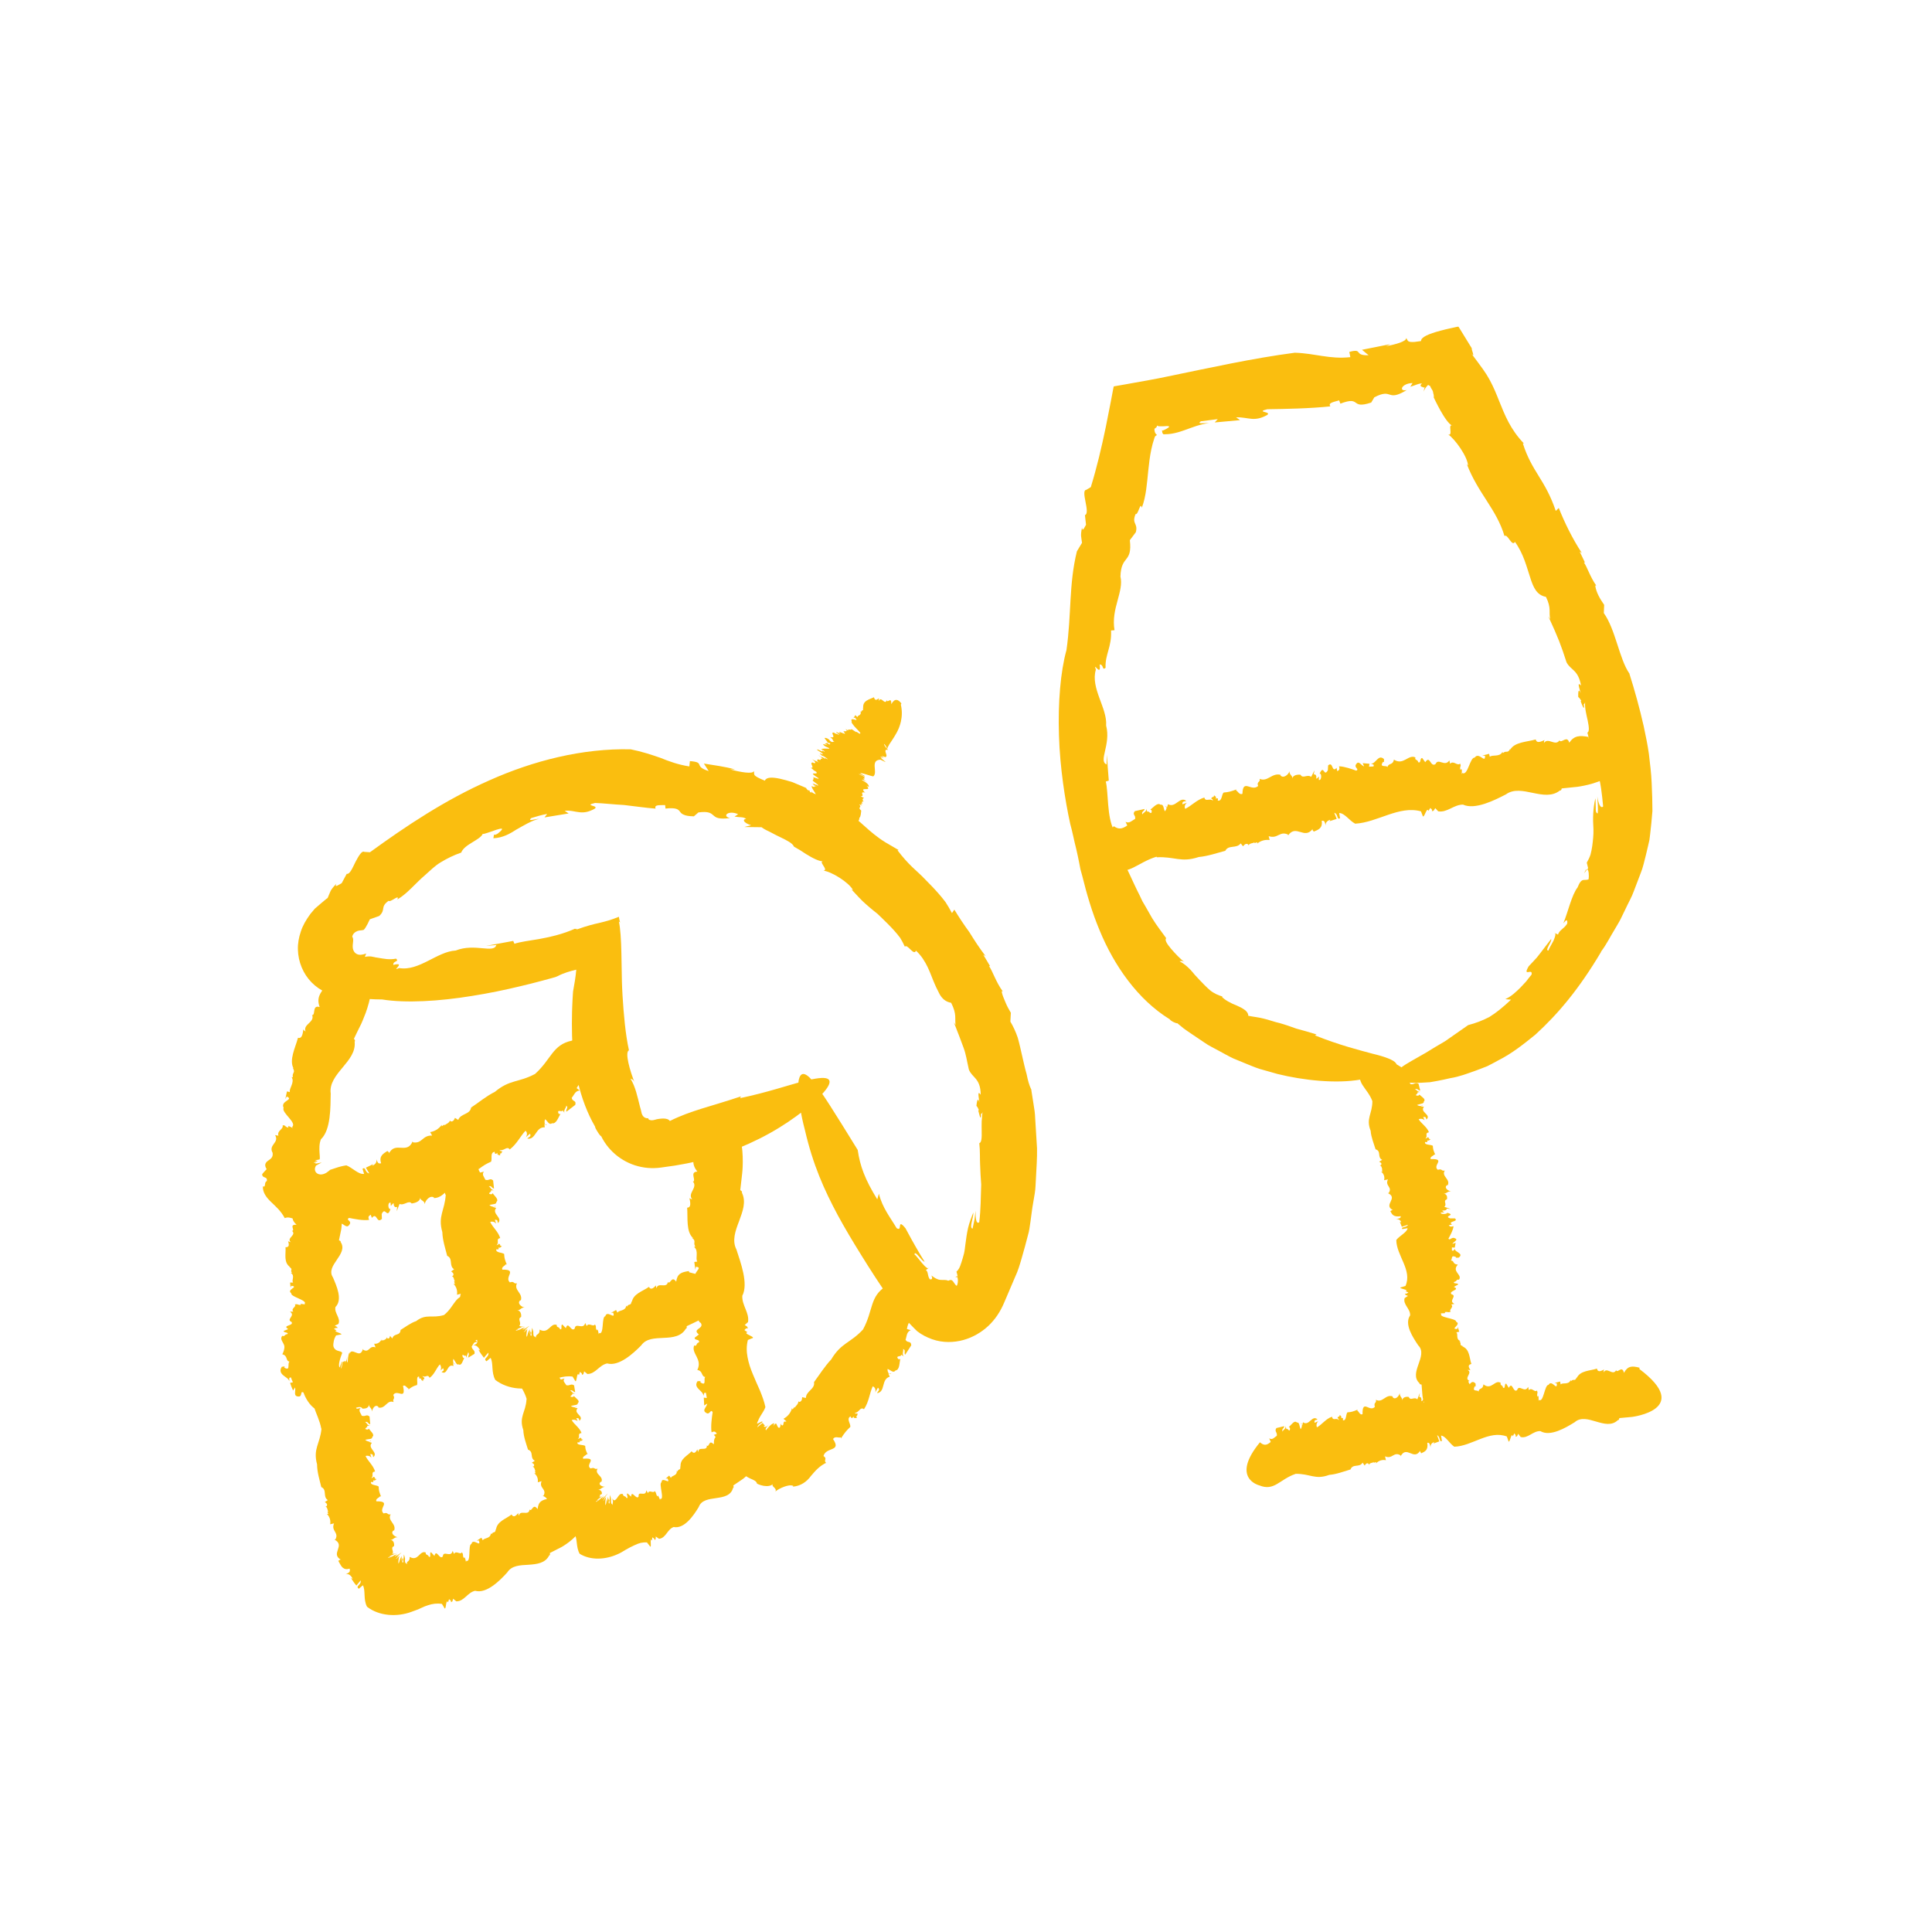 <?xml version="1.0" encoding="UTF-8"?>
<svg id="Ebene_1" data-name="Ebene 1" xmlns="http://www.w3.org/2000/svg" viewBox="0 0 283.46 283.46">
  <defs>
    <style>
      .cls-1 {
        fill: #fabe0f;
        stroke-width: 0px;
      }
    </style>
  </defs>
  <g>
    <g>
      <path class="cls-1" d="M190.84,208.82l.19.2c-.02-.11-.07-.19-.19-.2Z"/>
      <path class="cls-1" d="M230.43,202.48s.02-.03.03-.06c-.02.02-.03.04-.03.06Z"/>
      <path class="cls-1" d="M198.15,215.6s0,0,0,0c0,.03-.02.04-.03.06l.04-.07Z"/>
      <path class="cls-1" d="M190.07,216.24c2.14-.05,2.86.93,4.96.15,1.05-.08,2.11-.5,3.11-.79.35-.91,1.33-.22,1.78-1.01l.3.44c.16-.27.36-.47.6-.24v.14c.25-.41.61-.24.73-.45v.14s.36-.12.36-.12l-.03.21c.45-.46.97-.57,1.46-.47l-.13-.57c1.09.48,1.27-.76,2.28-.14v.14c.9-1.69,1.96.75,2.9-.87-.12.2.11.29.12.43.51-.25,1.07-.42.9-1.55.39-.05.37.3.49.73-.08-.49.23-.75.53-.83l-.11.21.85-.31-.32-.9c.51.19.3,1.12.71.82l-.13-.77c.67.05,1.23,1.16,1.94,1.63,2.63-.08,5.1-2.48,7.71-1.5l.2.56c.18.84.46-1.36.68-.59l.22-.43c.1.14.29.28.18.49.26,0,.25-.15.39-.43l.36.48c1.08.25,1.79-.91,2.89-.87,1.46.87,3.73-.5,5.03-1.3,1.76-1.58,4.58,1.44,6.36-.33.08.11.21-.19.19-.28l1.86-.17s8.98-1.09,1.09-7.03l.02-.19c-1.08-.29-1.73-.29-2.28.75-.29-1.12-.85.01-1.14-.32v-.1c-.47.97-1.37-.53-1.84.35,0-.09-.03-.41.11-.45-.41.21-.96.56-1.1-.1-1,.34-2.49.26-2.98,1.42l.02-.19c-.26.77-.47.18-.83.61-.04-.08-.07-.12-.07-.16-.3.77-1.18.3-1.46.65l-.09-.44-.8.23.32.05c.09,1.23-.74-.66-1.21.22-.58-.07-.73,2.69-1.4,2.19-.18.61.1-.96-.24-.46-.11-.63.13-.43-.06-.91-.36.36-.76-.54-1.19-.04l-.1-.49c-.51,1-1.33-.45-1.62.47-.6.51-.68-1.39-1.22-.32l-.38-.62c-.31-.06-.08.85-.47.58-.05-.42-.47-.27-.34-.7-.85-.54-1.37,1.17-2.53.22-.09.85-.66.44-.72,1.08-.08-.35-1,.1-.57-.76.04-.07.12-.07.14.07v-.49c-.72-.82-.95.66-1.53.61.19.13.4.06.31.41l-.53.02.04-.42-.81-.12.19.49c-.42-.2-.68-1.03-1-.25-.13.43.46.62.09.84-.56-.26-1.39-.66-2.06-.71.15.56-.03.56-.19.71l-.1-.49c-.57.79-.42-1.04-1.01-.39v-.35s-.01,1.06-.01,1.06c-.46,1.07-.49-.97-.96.47.25-.13.3,1.06-.07.9v-.49c-.16.13-.19.34-.32.26.07-.27-.05-.7-.31-.58l.09-.62-.37.95c-.47-.45-.99.29-1.26-.35,0,0-.89-.19-.97.57.1-.48-.39-.58-.35-1.14-.14.55-.72,1.07-1.06.57l.04-.07c-1.04-.41-1.51,1.03-2.48.48.13.56-.37.33-.15,1.04-.77.86-1.85-1.23-1.81,1.08-.38.19-.56-.45-.79-.54l.08-.13c-.73.3-.94.36-1.51.4-.25.26-.12,1.32-.67,1.15.1-.44-.1-.33-.28-.3.11-.08.12-.24-.17-.48-.01.13-.06.22-.1.3,0-.03-.02-.06-.02-.1-.29.2-.22.32-.06.35,0,.07.03.14.09.25-.41-.49-.9.18-1.05-.53-.92.31-1.47,1.16-2.21,1.56-.15-.35-.01-.71.19-.89l-.54.22c-.08-.53.27-.36.43-.49-.8-.75-1.23,1.07-2.13.41l-.1.44-.06-.06c.04.22-.09.55-.19.64-.18-.44-.16-1.06-.54-.98-.37-.4-.83.36-1.19.67.23.04.2.31.13.49-.19.05-.37-.4-.49-.18l-.12-.62c.17.57-.4.71-.43.98-.18-.44.24-.44.23-.8-.76.18-.38.09-1.14.27-.34.53.17.58.06,1.15-.34.18-.63.67-1.11.36l.22.53c-.61.54-1.03.54-1.58.05-4.37,5.3-.1,6.32-.1,6.32,2.19.91,2.97-.87,5.29-1.67Z"/>
    </g>
    <g>
      <path class="cls-1" d="M170.96,118.29l.23.2c-.02-.11-.08-.19-.23-.2Z"/>
      <path class="cls-1" d="M220.45,110.39s.03-.03.04-.06c-.03.02-.04.04-.04.06Z"/>
      <path class="cls-1" d="M179.79,124.83s0,0-.01,0c-.01.03-.03.04-.04.07l.05-.07Z"/>
      <path class="cls-1" d="M169.71,125.78c2.66-.14,3.53.83,6.17-.04,1.31-.12,2.65-.58,3.89-.91.47-.93,1.66-.27,2.26-1.09l.35.43c.21-.28.47-.49.76-.27v.14c.32-.42.76-.27.91-.48v.14s.44-.13.44-.13l-.05.21c.58-.48,1.23-.61,1.84-.53l-.14-.57c1.34.45,1.6-.81,2.84-.23v.14c1.18-1.74,2.4.68,3.63-.99-.15.21.12.28.13.42.64-.27,1.35-.47,1.18-1.6.49-.06.45.29.59.71-.08-.49.31-.76.69-.86l-.15.22,1.07-.34-.36-.9c.62.18.33,1.11.85.8l-.13-.77c.83.03,1.48,1.12,2.35,1.57,3.28-.18,6.43-2.7,9.65-1.81l.22.56c.19.84.63-1.38.87-.62l.29-.44c.12.14.35.27.21.48.33-.02.31-.16.51-.45l.43.47c1.34.21,2.26-.98,3.63-.99,1.78.82,4.66-.65,6.31-1.5,2.26-1.65,5.64,1.27,7.93-.58.1.11.27-.2.25-.29l2.32-.24s11.21-1.44,1.62-7.12l.03-.19c-1.33-.25-2.14-.22-2.86.84-.32-1.12-1.05.05-1.41-.28v-.1c-.62,1-1.68-.48-2.3.42.01-.1-.02-.41.15-.46-.52.23-1.21.6-1.36-.06-1.26.38-3.11.35-3.77,1.54l.03-.19c-.36.79-.59.2-1.06.65-.04-.08-.09-.12-.09-.16-.4.79-1.48.35-1.85.71l-.1-.44-1,.26.4.03c.06,1.23-.89-.64-1.51.26-.72-.04-1.01,2.74-1.82,2.26-.25.62.16-.97-.29-.45-.12-.63.18-.43-.03-.92-.46.38-.93-.51-1.48.01l-.1-.49c-.67,1.03-1.63-.41-2.03.54-.77.54-.79-1.37-1.51-.27l-.44-.61c-.39-.05-.14.86-.6.6-.04-.42-.57-.25-.4-.69-1.04-.51-1.75,1.23-3.16.32-.14.86-.83.47-.94,1.11-.09-.35-1.25.14-.68-.74.05-.07.16-.08.17.06v-.5c-.84-.8-1.19.7-1.91.67.23.13.5.04.37.4l-.66.04.07-.43-1-.09.21.48c-.51-.18-.81-1.01-1.23-.22-.18.44.55.61.08.84-.68-.24-1.71-.61-2.53-.64.16.56-.05.57-.26.72l-.1-.49c-.74.82-.48-1.03-1.24-.36l.02-.35-.06,1.06c-.61,1.1-.57-.96-1.21.51.32-.14.33,1.06-.12.91l.03-.49c-.21.14-.26.35-.42.27.1-.28-.04-.7-.36-.57l.13-.63-.5.97c-.57-.43-1.25.33-1.55-.31,0,0-1.11-.16-1.23.61.14-.49-.47-.57-.39-1.13-.19.56-.93,1.11-1.34.61l.05-.07c-1.28-.37-1.92,1.09-3.1.58.14.56-.48.34-.22,1.05-.99.9-2.25-1.16-2.3,1.15-.48.2-.68-.43-.96-.51l.1-.14c-.92.33-1.19.4-1.9.46-.32.28-.21,1.33-.87,1.18.14-.45-.11-.33-.34-.29.14-.09.16-.25-.19-.48-.02.14-.08.23-.13.3,0-.03-.02-.06-.02-.1-.37.21-.28.33-.09.36,0,.07.03.14.1.25-.49-.47-1.13.22-1.29-.49-1.15.35-1.88,1.22-2.81,1.66-.17-.35,0-.71.27-.9l-.67.24c-.08-.53.35-.37.55-.51-.96-.73-1.57,1.12-2.67.49l-.14.45-.07-.06c.04.22-.13.56-.26.65-.21-.44-.16-1.07-.63-.96-.45-.38-1.04.39-1.5.72.28.04.23.31.14.49-.24.05-.45-.39-.6-.16l-.12-.62c.19.57-.53.73-.58,1-.21-.44.31-.46.32-.81-.96.21-.48.11-1.43.32-.44.55.19.57.03,1.16-.43.19-.81.7-1.39.41l.25.53c-.79.56-1.31.58-1.97.11-5.64,5.5-.37,6.36-.37,6.36,2.69.83,3.73-.99,6.64-1.89Z"/>
    </g>
    <g>
      <path class="cls-1" d="M208.73,162.09l-.21.17c.11-.02.19-.07.21-.17Z"/>
      <path class="cls-1" d="M214.29,196.73s.03.02.06.02c-.02-.02-.04-.02-.06-.02Z"/>
      <path class="cls-1" d="M201.83,168.64s0,0,0,0c-.03,0-.04-.02-.06-.03l.06.03Z"/>
      <path class="cls-1" d="M201.35,161.55c.01,1.88-.98,2.53-.25,4.36.06.92.46,1.85.72,2.71.9.29.2,1.16.97,1.55l-.44.27c.27.13.46.31.23.52h-.14c.4.21.23.53.43.63h-.14s.11.31.11.31l-.21-.02c.45.39.55.84.44,1.28l.57-.12c-.5.97.73,1.1.1,2h-.14c1.67.76-.78,1.74.81,2.53-.2-.1-.29.1-.43.11.24.44.4.93,1.53.76.04.34-.31.33-.74.45.49-.08.74.18.82.45l-.21-.09.29.74.91-.3c-.2.45-1.12.28-.83.64l.77-.13c-.06.59-1.18,1.1-1.66,1.73.03,2.31,2.38,4.43,1.35,6.74l-.57.18c-.84.17,1.35.38.57.59l.43.18c-.14.09-.28.26-.49.17,0,.23.14.21.42.34l-.49.33c-.27.96.87,1.55.81,2.53-.9,1.3.43,3.26,1.19,4.4,1.54,1.52-1.52,4.05.21,5.58-.11.08.18.18.28.17l.13,1.63s.91,7.86,6.99.82h.19c.31-.94.32-1.51-.7-1.97,1.12-.28,0-.74.34-1.01h.1c-.96-.39.55-1.22-.31-1.61.09,0,.41-.03.45.08-.2-.35-.54-.83.12-.96-.32-.87-.21-2.18-1.36-2.59h.19c-.77-.21-.17-.4-.59-.71.08-.03.12-.07.16-.07-.76-.25-.28-1.03-.62-1.27l.44-.09-.22-.7-.05.28c-1.22.1.67-.66-.19-1.05.08-.51-2.67-.59-2.16-1.18-.6-.15.95.07.46-.22.63-.11.42.11.91-.07-.35-.31.55-.68.06-1.05l.49-.1c-.99-.43.48-1.17-.44-1.41-.5-.52,1.4-.62.34-1.08l.63-.34c.07-.28-.84-.06-.57-.4.42-.05.28-.42.7-.31.55-.76-1.14-1.18-.17-2.22-.84-.06-.43-.57-1.06-.61.35-.08-.08-.88.77-.51.07.03.07.11-.07.12l.49-.02c.83-.64-.64-.81-.58-1.32-.14.17-.06.35-.42.28v-.46s.42.03.42.03l.13-.71-.49.17c.21-.37,1.04-.62.27-.88-.42-.11-.63.42-.84.1.27-.49.69-1.24.75-1.82-.56.14-.56-.01-.7-.15l.49-.1c-.78-.49,1.05-.39.41-.9h.35s-1.05,0-1.05,0c-1.06-.38.98-.45-.45-.83.12.22-1.07.28-.9-.04h.49c-.13-.15-.33-.17-.25-.29.27.05.7-.06.58-.28l.62.06-.94-.31c.46-.42-.27-.87.38-1.11,0,0,.21-.79-.55-.84.48.08.59-.36,1.14-.33-.55-.11-1.06-.61-.54-.92l.07.03c.43-.92-.99-1.31-.43-2.16-.57.12-.32-.32-1.03-.11-.84-.66,1.26-1.65-1.04-1.57-.18-.33.46-.5.55-.7l.13.07c-.29-.63-.34-.82-.37-1.32-.26-.21-1.31-.08-1.13-.56.44.08.33-.09.31-.26.08.09.24.1.49-.16-.13,0-.22-.04-.29-.08.03,0,.06-.02.1-.02-.19-.25-.31-.18-.35-.05-.06,0-.14.03-.25.08.49-.37-.16-.79.55-.94-.3-.8-1.13-1.27-1.51-1.91.36-.14.71-.03.88.15l-.21-.47c.53-.08.35.23.48.36.77-.72-1.04-1.06-.37-1.86l-.44-.07.06-.05c-.22.04-.55-.07-.63-.16.45-.17,1.06-.16.98-.49.4-.34-.34-.72-.65-1.03-.05.2-.31.18-.49.12-.04-.17.4-.34.18-.43l.62-.11c-.58.16-.7-.34-.97-.36.45-.17.44.2.79.19-.16-.67-.08-.33-.25-1-.53-.29-.58.16-1.15.07-.17-.3-.65-.54-.34-.96l-.53.2c-.52-.53-.52-.9-.02-1.39-5.2-3.74-6.3.03-6.3.03-.95,1.94.81,2.59,1.57,4.61Z"/>
    </g>
    <g>
      <path class="cls-1" d="M232.43,128.14l.42-.6c-.11-.02-.24.12-.42.6Z"/>
      <path class="cls-1" d="M163.42,121.76c.03.05.05.12.08.16-.04-.12-.06-.16-.08-.16Z"/>
      <path class="cls-1" d="M239.06,98.75s0,.03.01.04c.04.06.07.13.11.18l-.12-.22Z"/>
      <path class="cls-1" d="M234.89,139.64c.85-1.13,1.4-2.29,2.03-3.3.29-.52.61-1,.85-1.49.24-.5.47-.97.7-1.44.43-.94.94-1.79,1.25-2.68.34-.89.67-1.74.99-2.6.36-.86.53-1.77.78-2.7.11-.47.23-.95.34-1.44.06-.25.11-.5.17-.75.03-.26.07-.52.1-.79.13-1.07.24-2.21.34-3.46,0-1.25-.04-2.61-.11-4.1-.05-1.42-.25-2.86-.41-4.3-.2-1.42-.48-2.7-.76-4.05-.6-2.66-1.33-5.28-2.11-7.74-1.47-2.11-2.02-6.45-3.74-8.85l.05-1.21c-.58-.83-1.18-1.82-1.31-2.83h.15c-.88-1.22-1.36-2.79-1.81-3.38h.15c-.26-.53-.5-1.07-.77-1.59l.31.19c-1.4-2.14-2.53-4.47-3.38-6.6l-.44.43c-1.58-4.66-3.48-5.68-4.83-9.9h.15c-1.99-2.08-2.78-4.13-3.61-6.18-.41-1.03-.82-2.06-1.39-3.11-.61-1.12-1.09-1.74-2.75-3.96.73.93-.03-.66.12-.69-.59-.96-1.18-1.93-1.75-2.85l-.21-.33c-.1-.04-.26.04-.39.05-.27.06-.53.11-.78.17-.51.11-.99.23-1.44.35-1.79.47-2.91.96-2.89,1.53-.34.05-.68.1-.89.12-.17.02-.32.02-.44.02-.24,0-.39-.04-.49-.09-.2-.11-.2-.31-.36-.51.09.49-1.5.95-2.96,1.21l.64-.3-4.16.83.97.8c-2.26.08-.74-1.05-2.83-.49l.15.77c-3.09.33-5.08-.55-8.14-.65-6.2.81-12.55,2.23-18.8,3.51l-1.17.24-1.49.28c-1.25.22-2.49.45-3.73.67l-.92.16-.46.08c-.05.13-.06.31-.1.46l-.35,1.85c-.24,1.22-.48,2.44-.72,3.65-.63,3.04-1.33,6-2.2,8.82l-.67.4c-.88.07.67,3.41-.19,3.71l.16,1.41c-.22.35-.51,1.12-.59.42-.25,1.24-.11,1.29,0,2.23l-.75,1.25c-1.2,4.88-.78,9.25-1.53,14.49-.87,3.11-1.26,7.75-1.1,12.5.14,4.75.9,9.56,1.65,12.99.34,1.2.55,2.41.89,3.72.15.65.29,1.3.42,1.96l.19.99.27.98c.65,2.65,1.44,5.35,2.54,7.97,2.15,5.24,5.65,10.2,10.28,13.05.2.31,1.07.67,1.12.58l.94.77c.32.25.67.46,1,.7l2.02,1.36c.66.48,1.41.81,2.12,1.21.72.38,1.42.8,2.16,1.14,0,0,.69.28,1.82.75.57.22,1.24.53,2.03.78.79.23,1.67.48,2.61.74,3.76.93,8.59,1.46,12.2.82.45-.06.88-.11,1.29-.18.41-.1.79-.2,1.14-.3.71-.21,1.32-.42,1.78-.63.94-.43,1.31-.88.95-1.32-.36-.45-1.48-.9-3.44-1.37-1.96-.53-4.81-1.24-8.42-2.68l.23-.14c-1.08-.33-2.05-.62-2.95-.85-.88-.32-1.69-.6-2.48-.82-.8-.18-1.52-.46-2.27-.64-.74-.2-1.54-.27-2.32-.43.03-.64-.76-1.09-1.66-1.49-.93-.35-1.86-.88-2.21-1.3l.13-.02c-.68-.2-1.33-.49-1.87-.94-.53-.45-1.02-.97-1.5-1.47l-.71-.76c-.22-.27-.44-.53-.67-.78-.47-.49-.98-.92-1.59-1.24.14,0,.41-.17.85.23-.76-.57-1.53-1.4-2.11-2.08-.58-.69-.95-1.27-.7-1.54-.65-.91-1.42-1.87-2.07-2.95-.31-.55-.63-1.1-.94-1.65l-.48-.82c-.13-.29-.26-.57-.4-.85-1.14-2.21-1.93-4.36-2.88-5.63l.22.15c-1.03-1.48-.57-2.07-1.27-3.9.07-.12.1-.26.14-.25-1.02-1.8-.79-5.56-1.18-7.08l.44-.13c-.12-1.27-.19-2.54-.27-3.82-.03.48-.03.96-.05,1.44-1.25-.47.66-2.91-.07-5.7.19-2.58-2.32-5.47-1.51-8.2-.47-1.37.83,1.24.56-.76.64,0,.32.95.87.49-.1-1.95.93-3.07.8-5.48l.51-.04c-.27-1.59.08-3.03.44-4.32.35-1.3.69-2.46.43-3.55.1-3.24,1.77-1.89,1.38-5.34l.88-1.17c.35-1.39-.65-1.15-.04-2.66.4.17.69-1.91.92-.93.64-1.71.74-3.54.95-5.51.1-.98.22-2,.44-3.05.11-.52.25-1.05.43-1.59.11-.36.14-.32.2-.39.06-.05.13-.09.21-.12-.36-.29-.38-.62-.38-.91.13-.16.39-.18.36-.5.06.08.19.11.35.12.07,0,.16,0,.24,0h.12s.02,0,.07,0h.16c.85-.08,1.36-.04.09.56-.05.02-.13.05-.18.06-.01,0-.03.01-.04,0-.03,0-.06-.04-.07-.11.01.16.04.32.07.48l.1.13.04.05h.25c.33,0,.65-.03.96-.08.62-.1,1.22-.28,1.81-.49,1.18-.41,2.35-.92,3.69-1.06-.81-.04-1.86.17-1.21-.27l2.48-.32-.45.49,3.72-.34-.59-.42c1.84-.03,2.61.73,4.53-.31.86-.54-1.81-.41.06-.87,2.46-.04,6.15-.09,9.25-.42-.38-.52.45-.63,1.29-.88l.18.48c3.15-1.2,1.37.89,4.52-.16l-.23.39.69-1.16c2.77-1.44,1.74.77,4.77-1.07-1.27.29-.78-.99.84-1.02l-.33.54c.86-.24,1.12-.48,1.72-.48-.24.17-.28.35-.1.46.29.09.3.18.49.11-.08.22-.13.43-.15.63.09-.31.31-.65.66-1,.05.06.11.09.17.12.03.01.06.02.1.03.03.02.03.08.05.11.06.16.15.29.23.42.08.13.15.25.17.38,0,.04,0,.04.01.11.03.09.06.18.07.26.04.16.04.31.02.43,0,0,.43.92.98,1.91.55.98,1.24,2.03,1.79,2.26-.8-.49.13,1.55-.65,1.25.97.66,2.81,3.19,2.91,4.55l-.17-.18c1.65,4.3,4.34,6.57,5.52,10.54.44-.42,1.1,1.66,1.53.85,1.27,1.74,1.71,3.66,2.22,5.17.47,1.52.98,2.65,2.33,2.9.85,1.72.37,2.3.64,3.26l-.28-.38c1.49,3.24,1.85,4.22,2.66,6.72.61,1.18,1.7,1.05,2.13,3.41-.61-.62-.28.29-.04,1.14-.22-.53-.41-.65-.37.54.17.12.31.34.44.55-.03.02-.04.07-.09.06.5,1.38.56,1.11.46.43.07.02.14-.06.2-.29-.08.81.18,1.84.38,2.72.17.88.28,1.6-.05,1.76.53,2.14,1.08,3.99,1.46,5.66.51,1.7.68,3.36.85,5.17-.37.39-.71-.46-.86-1.48.04.83.15,1.67.07,2.5-.27-.03-.31-.39-.29-.84-.03-.45,0-.99-.06-1.37-.35,1.47-.39,2.95-.28,4.57.02.8-.07,1.61-.18,2.44-.06.41-.14.83-.25,1.24-.13.41-.33.8-.55,1.19l.2.81-.13.18c.22.05.28.91.2,1.44-.62.31-1-.39-1.62,1.2-.86,1.1-1.39,3.57-2.09,5.27.31-.38.44-.49.52-.43.07.05.09.28.04.49-.47.75-1.14.91-1.34,1.59l-.57-.28c.34.02.16.59-.1,1.2-.3.59-.71,1.2-.71,1.41-.68.09.54-1.3.37-1.68-1.06,1.37-1.32,1.71-1.58,2.06-.13.17-.26.34-.5.64-.24.29-.63.67-1.22,1.31-.96,1.67.66.17.43,1.21-.27.32-.53.66-.79,1-.28.31-.58.63-.88.94-.62.6-1.27,1.25-2.18,1.66.28.03.57.07.84.08-1.18,1.11-2.2,1.94-3.2,2.55-1.04.54-2.02.9-3.09,1.18-1.26.88-2.38,1.67-3.38,2.36-1.05.61-1.99,1.17-2.8,1.68-1.65.96-2.86,1.58-3.63,2.17-1.54,1.12-1.29,1.67-.34,2.04,1.03.29,2.91.26,4.55.13,1.6-.26,2.95-.59,2.95-.59,1.38-.22,2.59-.7,3.76-1.11.58-.22,1.15-.43,1.71-.66.53-.27,1.05-.54,1.55-.82,2.07-1.04,3.77-2.41,5.5-3.81,3.29-3.01,6.36-6.62,9.63-12.13Z"/>
    </g>
  </g>
  <g>
    <g>
      <path class="cls-1" d="M72.71,176.89l-.22.18c.11-.01.2-.06.22-.18Z"/>
      <path class="cls-1" d="M91.92,191.57s.01-.04.01-.06c-.02.03-.02.05-.01.06Z"/>
      <path class="cls-1" d="M65.62,184.25h0s-.04-.04-.06-.05l.07.05Z"/>
      <path class="cls-1" d="M65.4,175.28c-.15,2.37-1.18,3.1-.5,5.5.03,1.17.43,2.37.71,3.47.91.41.21,1.47,1.02,1.98l-.44.31c.27.18.47.4.25.66h-.14c.41.27.26.67.46.8h-.14s.13.39.13.39l-.21-.03c.47.49.59,1.06.51,1.6l.56-.14c-.45,1.19.81,1.36.24,2.47h-.14c1.74.93-.63,2.16,1.06,3.11-.21-.12-.28.13-.42.15.13.25.25.51.44.69.05.05.1.09.16.12.06.05.14.12.21.16.16.09.34.12.56.1.09,0,.18-.02.28-.04.14.61-.2.61-.59.84.48-.16.81.3,1.05.73l-.26-.13c.23.43.51.82.8,1.19.2-.26.43-.51.65-.75.13.73-.86.81-.27,1.26l.6-.5c.44.82.06,2.1.69,3.24.94.72,2.12,1.14,3.32,1.24,1.2.1,2.41-.11,3.5-.5.27-.1.54-.2.8-.32l.39-.17.26-.13c.32-.15.65-.29.98-.4.67-.21,1.35-.31,2.09-.21l.31.51c.34.79.26-1.44.62-.73l.15-.47c.13.11.36.21.28.44.28-.07.24-.2.34-.52l.47.39c1.2,0,1.72-1.31,2.9-1.55,1.73.48,3.84-1.47,5-2.65.72-1.03,2-1.03,3.29-1.1,1.29-.05,2.6-.19,3.26-1.36.12.07.16-.26.11-.35.62-.3,1.25-.58,1.87-.9,0,0,.56-.3,1.23-.79.66-.51,1.45-1.19,1.88-1.98.43-.77.52-1.58-.14-2.31-.66-.74-2.05-1.34-4.46-1.93l-.06-.18c-1.1.16-1.7.38-1.85,1.56-.66-.94-.8.32-1.19.1l-.03-.09c-.13,1.08-1.48-.02-1.66.95-.02-.09-.16-.38-.04-.46-.33.33-.75.84-1.08.26-.87.63-2.33,1-2.51,2.25l-.04-.19c-.05.82-.41.31-.66.83-.06-.07-.11-.1-.12-.13-.1.83-1.1.61-1.29,1.03l-.2-.4-.75.43.33-.04c.38,1.17-.9-.45-1.16.52-.59.08-.13,2.8-.92,2.48-.06.64-.11-.96-.35-.39-.25-.59.04-.45-.25-.88-.28.44-.89-.35-1.22.24l-.2-.46c-.3,1.1-1.43-.15-1.55.82-.51.64-.96-1.22-1.3-.05l-.5-.53c-.33,0,.07.85-.36.67-.12-.41-.53-.17-.47-.62-.95-.36-1.18,1.42-2.52.69.05.85-.59.55-.56,1.19-.15-.33-.36.06-.37-.76,0-.07.02-.06.05.08l-.12-.48c-.16-.43-.12-.31-.13-.08,0,.23-.05.57-.12.5.03.16.1.12.06.46-.06-.02-.11-.04-.16-.06l.06-.42c-.05-.09-.09-.17-.12-.26l-.08.52c-.07-.29.21-1.14-.1-.46-.21.37-.15.72-.33.82-.06-.4.08-.98.12-1.15-.39.46-.4.41-.53.46l.36-.37c-.63.36.82-.78.35-.47l.29-.2c-.29.21-.59.4-.89.58-.46.21-.26.03-.07-.09.18-.13.34-.19-.32,0,.1.04-1.01.5-.85.25l.46-.14c-.11-.03-.31,0-.23-.07.23-.03.6-.17.59-.22,0,0,0-.01-.01-.02l.22-.04.36-.08-.19.03c-.23.03-.46.07-.72-.06.41-.51-.36-1.01.27-1.32,0,0,.14-.93-.62-.98.49.08.56-.43,1.12-.4-.56-.12-1.11-.69-.62-1.07l.07.04c.37-1.08-1.09-1.52-.56-2.53-.56.14-.34-.38-1.04-.13-.88-.79,1.2-1.91-1.11-1.87-.19-.4.45-.58.53-.81l.13.08c-.3-.75-.37-.98-.39-1.56-.26-.26-1.32-.16-1.14-.71.44.11.33-.09.31-.29.08.12.24.13.49-.16-.13-.02-.22-.06-.3-.11.03,0,.06-.02.1-.02-.19-.31-.31-.23-.35-.07-.07,0-.14.02-.25.09.5-.41-.15-.94.56-1.07-.29-.95-1.1-1.57-1.47-2.37.36-.13.71.03.88.25l-.2-.56c.53-.05.34.3.47.47.78-.77-.99-1.34-.27-2.21l-.44-.13.07-.05c-.22.02-.54-.14-.62-.25.46-.15,1.07-.07,1.02-.46.43-.34-.29-.88-.56-1.28-.07.23-.33.17-.5.08-.02-.2.44-.34.23-.48l.63-.05c-.59.11-.66-.49-.92-.56.46-.13.41.3.77.33-.09-.79-.04-.4-.13-1.19-.48-.41-.59.09-1.15-.1-.13-.38-.57-.75-.2-1.19l-.56.14c-.45-.72-.36-1.16.21-1.63-1.12-1.36-2-2.19-2.79-2.62-.77-.43-1.41-.44-1.91-.28-1.01.35-1.48,1.52-1.48,1.52-1.31,2.33.31,3.58.87,6.23Z"/>
    </g>
    <g>
      <path class="cls-1" d="M140.18,187.41c.12-.02.23-.06.34-.11-.08-.1-.18-.09-.34.11Z"/>
      <path class="cls-1" d="M84.43,136.27c.1-.04.21-.08.3-.12-.21.07-.28.1-.3.12Z"/>
      <path class="cls-1" d="M151.3,159.78s0,.03,0,.05c.03.07.06.15.09.21l-.09-.26Z"/>
      <path class="cls-1" d="M131.68,191.95c.3.46.59.91.84,1.27.71.72,1.37,1.45,2.04,2.09.68.53,1.43.91,2.2,1.18,1.55.55,3.2.5,4.6.11,1.41-.4,2.62-1.12,3.62-2.04.97-.91,1.78-2.05,2.4-3.56.51-1.21,1.03-2.42,1.57-3.68.41-.86.69-1.81.98-2.83.3-1.02.59-2.11.9-3.3.18-.59.25-1.23.35-1.89.09-.66.18-1.36.28-2.08.12-.71.24-1.42.36-2.14.12-.72.12-1.46.17-2.19.07-1.47.19-2.95.16-4.42-.09-1.47-.18-2.94-.27-4.39-.02-.73-.13-1.44-.25-2.14-.11-.7-.22-1.4-.33-2.09-.3-.63-.51-1.39-.67-2.23-.24-.83-.44-1.73-.65-2.65-.21-.92-.41-1.85-.66-2.73-.3-.87-.67-1.67-1.08-2.35l.07-1.3c-.29-.47-.57-.99-.79-1.53-.23-.54-.47-1.07-.56-1.61h.16c-.98-1.32-1.52-3.05-2.01-3.7h.15c-.32-.57-.67-1.12-1-1.67l.34.2c-.86-1.13-1.64-2.31-2.36-3.49-.82-1.12-1.56-2.24-2.22-3.33l-.35.51c-.32-.59-.63-1.14-.95-1.62-.35-.46-.69-.88-1.03-1.26-.67-.77-1.31-1.41-1.93-2.04-.6-.65-1.27-1.21-1.95-1.87-.68-.66-1.37-1.42-2.12-2.41l.14-.06c-.68-.4-1.32-.77-1.92-1.12-.6-.37-1.14-.76-1.64-1.16-1.02-.79-1.86-1.69-2.85-2.42-.96-.77-1.93-1.55-3.04-2.27-.54-.38-1.17-.66-1.85-.92-.67-.26-1.4-.49-2.18-.68.78.19-.17-.42-.05-.52-.67-.29-1.35-.58-2-.85-.67-.21-1.32-.4-1.89-.52-1.14-.24-1.97-.24-2.19.29-.96-.39-1.34-.61-1.49-.79-.15-.19-.06-.37-.12-.62-.15.48-1.95.17-3.52-.25l.77.02c-1.5-.44-3.06-.61-4.59-.87l.71,1.1c-2.34-.73-.4-1.28-2.76-1.46l-.08.78c-1.66-.26-2.96-.74-4.27-1.27-1.31-.45-2.64-.9-4.33-1.24-7.04-.17-14.27,1.66-20.73,4.55-6.51,2.87-12.25,6.72-17.53,10.55l-.82-.05c-.38-.23-.85.62-1.31,1.48-.44.89-.82,1.83-1.28,1.74l-.74,1.37c-.4.21-1.13.76-.77.08-.99,1-.86,1.15-1.29,2.1l-.17.11-.24.2-.48.4-.99.85c-.22.26-.43.52-.64.76-.64.87-1.14,1.73-1.41,2.59-.3.87-.46,1.77-.43,2.66.04,1.78.77,3.56,2.02,4.82.62.63,1.36,1.13,2.14,1.48l.61.24c.21.07.46.09.69.14.46.09.93.17,1.4.26.91.24,1.94.22,2.95.27.5.03,1.01.05,1.53.08.34,0,.68.02,1.02.02,3.46.56,8.36.27,13.19-.52,2.42-.38,4.83-.88,7.07-1.42,1.12-.26,2.2-.54,3.21-.81.51-.14,1-.27,1.47-.4l.35-.1.17-.05.07-.03c.09-.04.18-.07.26-.11.77-.42,1.82-.73,2.69-.93-.09,1.03-.27,2.14-.44,3.01-.01.07-.02.08-.03.18l-.03.42-.05.85c-.02.57-.06,1.14-.07,1.72-.03,1.15-.03,2.31,0,3.47.14,4.63,1.09,9.42,3.38,13.38,0,.1.05.22.12.34.03.06.07.13.11.19.06.09.11.19.17.28.21.36.47.63.5.6,1.13,2.32,3.37,4.02,5.9,4.51.63.13,1.28.18,1.92.16.32,0,.65-.04.96-.08l.77-.11c.82-.1,1.64-.23,2.46-.39,0,0,3-.49,6.78-1.83,1.88-.68,3.94-1.6,5.85-2.66,1.92-1.06,3.69-2.27,5.12-3.4,2.86-2.28,4.45-4.17,3.44-4.64-.52-.24-1.71-.11-3.78.44-2.07.53-5.02,1.56-9.04,2.41l.12-.26c-4.51,1.52-7.33,2.06-10.43,3.61-.18-.26-.51-.35-.93-.36-.39-.01-1.05.1-1.15.15-.41.15-.99.16-1.11-.14l.08-.07c-.37.08-.71-.1-.88-.38-.21-.32-.14-.5-.41-1.36-.36-1.42-.63-2.82-1.37-4.05.12.08.43.05.63.65-.74-1.85-1.5-4.55-.86-4.81-.52-2.35-.77-5.26-.94-7.99-.02-.39-.04-.77-.06-1.15-.03-.61-.04-1.2-.05-1.78-.02-1.15-.04-2.25-.06-3.29-.04-2.04-.15-3.7-.37-4.69l.18.15c-.08-.3-.14-.57-.18-.84-1.24.51-1.98.68-2.83.89-.85.19-1.83.42-3.28.95-.14-.06-.36-.05-.31-.1-.84.38-1.79.71-2.8.98-.25.06-.51.12-.77.19-.22.05-.45.1-.68.15-.35.07-.71.14-1.06.21-1.42.24-2.8.41-3.59.69l-.18-.42c-1.33.26-2.66.49-3.99.72l1.51-.12c-.35,1.3-3.14-.31-5.96.81-2.72.14-5.36,3.07-8.3,2.57-1.35.62,1.18-.97-.85-.46-.08-.64.94-.43.4-.92-.99.2-1.8.01-2.66-.13l-.33-.05c-.1-.02-.14-.04-.22-.05-.13-.03-.26-.06-.4-.08-.28-.04-.59-.02-.97.05l.2-.49c-.49.18-.99.26-1.34.09-.36-.16-.56-.49-.62-.84-.1-.74.22-1.27-.09-1.73.11-.51.52-.73.81-.84.3-.09.6-.07.79-.13.1.09.53-.56.98-1.57l1.38-.49c1.03-.95.08-1.3,1.38-2.23.2.33,1.69-1.08,1.28-.19,1.53-.91,2.61-2.34,4.07-3.58.72-.63,1.42-1.36,2.32-1.89.89-.54,1.88-1.03,2.98-1.41.45-1.22,2.77-1.83,3.16-2.75.24.2,4.34-1.77,2.23-.06-.18.14-.55.28-.58.15l-.09.56c1.39-.07,2.4-.65,3.41-1.3,1.04-.57,2.07-1.24,3.32-1.57-.77.08-1.74.44-1.19-.09.78-.23,1.55-.48,2.35-.61l-.39.51,3.54-.58-.58-.39c.88-.1,1.53.16,2.16.21.64.07,1.27.01,2.2-.49.85-.53-1.74-.44.1-.87,1.2.04,2.69.22,4.24.3,1.55.17,3.17.42,4.64.53-.24-.6.56-.49,1.4-.52l.05.51c1.61-.17,1.88.13,2.12.45.12.16.24.32.53.44.28.14.73.24,1.51.25l-.33.29,1-.86c1.5-.2,1.83.11,2.19.42.36.33.74.62,2.45.41-1.23-.27-.27-1.22,1.19-.57l-.53.35c.86.15,1.21,0,1.71.33-.56.06-.48.56.72.94l-.99.26,2.52.03c.38.29.86.52,1.35.75.48.27.98.51,1.46.74.95.46,1.77.88,1.94,1.35,0,0,.21.12.54.32.35.17.76.48,1.23.77.93.58,2,1.14,2.59,1.07-.92-.04.81,1.26-.02,1.38,1.13.11,3.73,1.7,4.33,2.84l-.22-.09c.76.81,1.43,1.58,2.17,2.21.36.32.73.63,1.1.93l.55.44.5.48c.66.64,1.31,1.27,1.93,1.96.31.35.61.7.89,1.08.25.41.48.84.69,1.3.36-.49,1.32,1.42,1.63.58,1.59,1.47,2.1,3.42,2.73,4.85.15.36.31.7.47,1,.15.31.29.61.47.85.35.49.82.83,1.49.95.88,1.73.49,2.28.66,3.26l-.26-.39c.65,1.66,1.07,2.74,1.42,3.72.37.98.48,1.9.78,3.2.48,1.24,1.71,1.23,1.74,3.7-.52-.71-.31.25-.19,1.15-.14-.56-.32-.71-.44.48.15.15.27.39.36.62-.03.01-.05.06-.1.04.18.73.28,1.04.33,1.07.06.03.1-.21.08-.56.07.03.14-.04.23-.26-.04.2-.06.42-.07.65-.03.23-.05.47-.06.71-.02.49,0,.99,0,1.45.02.92,0,1.66-.35,1.76.13,1.12.07,2.16.12,3.16.03,1,.09,1.95.16,2.89-.07,1.85-.05,3.65-.29,5.55-.47.33-.54-.6-.54-1.7-.06.44-.08.89-.16,1.33l-.28,1.31c-.53-.15.15-1.54.12-2.38-.3.74-.59,1.49-.78,2.29-.18.79-.29,1.62-.4,2.47-.06.42-.09.86-.2,1.29-.11.42-.23.84-.37,1.27l-.2.57c-.04.1-.09.2-.14.3-.11.19-.23.36-.39.49.07.22.13.46.18.72l-.09.05c.17.19.17.96-.05,1.32-.24-.14-.39-.48-.55-.67-.17-.2-.33-.26-.7-.08-.35-.18-.74-.08-1.19-.13-.44-.05-.82-.3-1.21-.59-.03-.02-.05-.04-.08-.06.02.04.04.08.05.1.19.43-.03.54-.28.45l-.02-.03c-.34-.5-.17-1.07-.55-1.3l.5-.38c-.28.67-1.81-1.74-2.18-1.93.13-.69,1.07,1.07,1.5,1.08-.99-1.58-1.19-2.02-1.44-2.42-.24-.4-.46-.82-1.37-2.49-1.33-1.61-.37.6-1.3-.02-.92-1.56-2.09-2.98-2.6-5.05l-.24.83c-1.82-2.95-2.53-4.9-2.87-7.25-3.41-5.52-5.35-8.67-6.61-10.14-1.25-1.47-1.81-1.16-2.04-.13-.21,1.08-.02,2.95.27,4.5.28,1.56.63,2.83.63,2.83,1.19,5.15,2.83,8.78,4.83,12.52,1.01,1.86,2.13,3.74,3.43,5.83.64,1.04,1.34,2.14,2.1,3.31.82,1.24,1.35,2.08,3.12,4.55Z"/>
    </g>
    <g>
      <path class="cls-1" d="M66.78,200.15l-.23-.15c.05.1.12.16.23.15Z"/>
      <path class="cls-1" d="M42.66,186.77s-.03-.03-.05-.04c.02.02.03.03.05.04Z"/>
      <path class="cls-1" d="M58.76,195.14h0s0-.04,0-.07l-.02.07Z"/>
      <path class="cls-1" d="M65.13,192.94c-1.73.53-2.6-.25-4.07.89-.82.27-1.57.86-2.29,1.3-.05.94-1.01.42-1.2,1.25l-.34-.38c-.06.28-.19.51-.43.32l-.04-.13c-.1.42-.43.31-.48.52l-.04-.14-.25.16-.02-.2c-.26.51-.67.67-1.08.62l.21.54c-.97-.36-.89.88-1.82.34l-.03-.14c-.22.87-.65.72-1.07.54-.41-.18-.93-.32-.82.39,0-.19-.06-.29-.07-.43-.03.06-.06.11-.09.19-.06.17-.15.49-.19,1.29-.16.02-.1-.35-.08-.8-.04.52-.2.76-.34.79l.09-.21c-.12.07-.25.12-.39.17-.08.33-.14.67-.2,1-.17-.32.3-1.21.04-1l-.29.81c-.3-.24.12-1.52.37-2.13-.12-.3-.65-.2-1.02-.52-.17-.15-.28-.37-.29-.6,0-.06.02-.4.08-.66.06-.27.17-.53.33-.79l.58-.11c.86-.07-1.29-.51-.5-.62l-.4-.22c.15-.07.31-.22.51-.11.03-.22-.12-.22-.38-.37l.53-.25c.39-.86-.64-1.58-.43-2.49,1.09-1.08.15-3.11-.37-4.34-1.19-1.78,2.37-3.41,1.11-5.22.13-.04-.13-.21-.23-.22l.32-1.53s.34-1.85-.25-3.14c-.59-1.27-2.17-2.16-6.18.29l-.18-.07c-.6.84-.77,1.41.07,2.16-1.16-.05-.21.73-.61.9l-.09-.03c.81.66-.87,1.07-.14,1.69-.09-.03-.4-.08-.41-.2.1.41.3.97-.37.94.08.96-.33,2.26.7,2.93l-.18-.05c.7.39.08.45.42.86-.09.02-.14.04-.17.03.69.41.05,1.09.35,1.41h-.45s.07.75.07.75l.11-.27c1.22.14-.79.54,0,1.1-.17.51,2.52,1.06,1.92,1.56.57.25-.93-.22-.49.15-.64,0-.4-.18-.91-.08.3.36-.66.6-.22,1.05l-.5.02c.91.58-.65,1.12.23,1.5.42.6-1.47.45-.48,1.05l-.66.27c-.1.28.83.17.52.48-.42,0-.32.4-.73.24-.32.36-.07.7.13,1.07.1.18.18.37.18.58-.01.25-.08.65-.31,1.06.85.19.45,1.01,1.07,1.07-.17.07-.15.43-.17.71,0,.26-.07.46-.55.21-.08-.05-.08-.19.06-.22l-.48.06c-.21.31-.22.55-.16.75.06.2.2.36.37.5.33.29.78.47.89.88.03-.31-.14-.58.24-.56.08.24.17.47.29.7l-.42.1c.12.38.27.75.44,1.12l.3-.46c.12.59-.35,1.38.61,1.33.47-.1.11-.87.62-.58.25.74.86,1.85,1.71,2.4.18-.55.41-.42.69-.43l-.18.47c1.23-.31-.05,1.18,1.19.94l-.2.31c.2-.31.39-.62.57-.94.58-.41.62-.14.72.08.08.21.24.41.83-.25-.4.08-.01-1.09.39-.9l-.16.49c.27-.12.36-.31.53-.23-.17.28-.13.72.28.58l-.3.64c.28-.33.54-.66.77-.99.09.07.2.11.3.13.58.05,1.19-.45,1.51.06.1-.02.96.1.95-.67-.04.49.44.54.45,1.1.08-.56.56-1.13.95-.67l-.03.07c1.05.28,1.27-1.19,2.25-.79-.22-.54.29-.37-.05-1.04.54-.95,1.93.91,1.43-1.33.31-.24.6.35.82.39l-.04.14c.58-.43.76-.52,1.27-.66.16-.3-.2-1.3.31-1.24.02.45.17.3.32.24-.08.1-.05.26.27.43-.02-.13,0-.23.01-.3.01.03.03.05.05.09.21-.25.11-.35-.03-.35-.02-.06-.06-.13-.14-.23.48.39.75-.35,1.06.3.72-.5.98-1.42,1.51-1.97.23.31.21.68.08.89l.4-.33c.22.49-.14.4-.23.56.91.54.77-1.3,1.74-.88l-.05-.45.07.05c-.1-.2-.09-.54-.02-.65.29.38.46.98.76.8.44.28.61-.55.82-.93-.21.01-.27-.25-.27-.43.15-.09.44.28.47.04l.3.56c-.32-.5.12-.78.06-1.04.3.37-.06.48.06.81.59-.36.3-.18.89-.55.11-.59-.33-.5-.42-1.07.23-.26.31-.79.82-.63l-.36-.44c.34-.66.68-.78,1.31-.47.91-3.07.34-4.55-.41-5.26-.75-.71-1.71-.67-1.71-.67-2.08-.29-2.08,1.56-3.71,2.85Z"/>
    </g>
    <g>
      <path class="cls-1" d="M54.44,211.32l-.23.16c.11,0,.2-.05.23-.16Z"/>
      <path class="cls-1" d="M72.01,224.99s.01-.04,0-.06c-.01.03-.02.05,0,.06Z"/>
      <path class="cls-1" d="M47.14,218.19h0s-.04-.04-.06-.05l.06.05Z"/>
      <path class="cls-1" d="M47.17,209.61c-.22,2.26-1.27,2.93-.65,5.24,0,1.12.37,2.28.62,3.33.9.41.17,1.41.96,1.91l-.44.29c.27.17.46.39.23.63h-.14c.4.26.24.64.44.76h-.14s.12.37.12.37l-.21-.03c.46.48.57,1.02.48,1.53l.57-.13c-.48,1.14.78,1.31.19,2.37h-.14c1.72.9-.68,2.06.99,2.98-.21-.11-.28.12-.42.14.08.15.16.31.25.45.09.15.24.43.41.56.25.21.56.28,1.01.14.15.58-.2.6-.58.84.46-.18.82.24,1.04.65l-.26-.11c.24.39.5.77.79,1.1.21-.26.42-.51.63-.76.13.69-.85.83-.27,1.23l.59-.51c.43.77.03,2.05.61,3.15,1.8,1.4,4.42,1.51,6.48.76.52-.19,1.04-.37,1.51-.6.37-.17.64-.29.98-.39.64-.21,1.3-.3,2.02-.19l.31.51c.34.79.22-1.44.59-.73l.14-.47c.13.11.35.21.28.44.27-.07.23-.2.32-.51l.47.39c1.17,0,1.63-1.31,2.76-1.55,1.69.47,3.65-1.52,4.71-2.69.65-1.03,1.87-1.06,3.11-1.13,1.23-.08,2.48-.22,3.05-1.38.12.07.14-.25.09-.34l1.74-.89s2.07-1.16,2.84-2.65c.79-1.5.2-3.12-4.55-4.27l-.06-.18c-1.08.16-1.66.38-1.76,1.55-.68-.93-.76.31-1.15.11l-.03-.09c-.08,1.08-1.44-.02-1.56.96-.03-.09-.17-.37-.06-.46-.29.34-.68.84-1.03.27-.8.64-2.18,1.01-2.28,2.26l-.04-.19c0,.81-.38.31-.59.82-.06-.07-.11-.1-.12-.13-.05.83-1.02.62-1.18,1.03l-.21-.39-.69.44.31-.04c.42,1.16-.88-.44-1.08.52-.55.09,0,2.78-.77,2.47-.03.64-.14-.95-.35-.38-.26-.58.02-.44-.28-.87-.25.44-.86-.34-1.15.24l-.21-.45c-.25,1.09-1.36-.15-1.44.81-.47.62-.94-1.21-1.23-.06l-.49-.54c-.31,0,.09.85-.33.65-.13-.4-.5-.17-.46-.62-.9-.37-1.08,1.39-2.36.64.03.42-.11.56-.25.67-.18.12-.16.15-.12.46-.11-.34-.34.04-.32-.78,0-.07.02-.06.05.08l-.1-.48c-.14-.44-.11-.32-.12-.08,0,.23-.07.57-.13.5.03.17.09.12.04.47-.05-.02-.1-.04-.15-.07l.07-.42c-.05-.08-.08-.17-.11-.26l-.09.52c-.06-.29.24-1.15-.08-.46-.21.37-.16.71-.34.82-.04-.41.1-.98.15-1.15-.39.46-.4.42-.52.47l.36-.38c-.62.38.82-.8.35-.47l.29-.21c-.29.21-.58.42-.89.61-.46.22-.25.04-.07-.08.18-.14.34-.2-.31.01.11.03-1,.53-.84.29l.46-.16c-.11-.02-.31.02-.22-.06.26-.05.67-.22.57-.26.2-.04.39-.09.58-.15-.2.05-.4.08-.6.11l-.27.02c.06-.03.1-.06.13-.08.02-.05.03-.12.03-.17,0-.12-.04-.23-.07-.34-.06-.21-.09-.41.23-.55,0,0,.16-.88-.6-.92.48.08.57-.41,1.13-.38-.55-.11-1.09-.66-.59-1.01l.07.04c.4-1.02-1.05-1.45-.5-2.39-.56.13-.33-.36-1.04-.13-.86-.76,1.25-1.8-1.06-1.78-.18-.38.47-.54.56-.76l.13.08c-.28-.71-.34-.93-.35-1.48-.25-.25-1.31-.17-1.12-.69.44.11.34-.08.31-.27.08.11.24.13.49-.14-.13-.02-.22-.06-.29-.11.03,0,.06-.02.1-.02-.18-.29-.3-.22-.35-.07-.07,0-.15.02-.26.08.51-.38-.13-.89.59-1-.27-.91-1.05-1.51-1.4-2.27.36-.11.71.04.87.26l-.18-.54c.53-.03.33.29.45.45.81-.71-.95-1.29-.21-2.1l-.43-.14.07-.05c-.22.01-.54-.14-.61-.26.46-.13,1.08-.04,1.03-.42.44-.31-.26-.84-.52-1.22-.08.21-.34.15-.5.06-.02-.19.45-.31.24-.45l.63-.03c-.59.09-.65-.48-.91-.55.47-.11.41.29.76.33-.07-.75-.03-.38-.1-1.13-.47-.4-.6.07-1.15-.12-.12-.36-.55-.72-.17-1.13l-.56.12c-.43-.7-.33-1.11.25-1.55-1.09-1.32-1.95-2.14-2.73-2.57-.76-.43-1.4-.46-1.91-.32-1.01.3-1.52,1.4-1.52,1.4-1.36,2.17.22,3.42.71,5.96Z"/>
    </g>
    <g>
      <path class="cls-1" d="M84.58,206.35l-.22.16c.11-.01.19-.06.22-.16Z"/>
      <path class="cls-1" d="M99.3,215.79s0-.04,0-.06c0,.03,0,.05,0,.06Z"/>
      <path class="cls-1" d="M77.47,212.7h0s-.04-.03-.06-.04l.06.04Z"/>
      <path class="cls-1" d="M77.25,205.31c-.11,1.93-1.15,2.55-.47,4.51.03.97.41,1.96.69,2.87.9.31.21,1.23,1,1.63l-.44.29c.27.14.47.32.25.55h-.14c.41.22.26.56.46.66l-.14.02.13.32-.21-.02c.47.4.59.87.52,1.34l.56-.16c-.43,1.06.82,1.11.29,2.12l-.14.02c.87.33.73.8.6,1.29-.12.52-.34.89.68,1.58-.24-.14-.25.2-.38.24.14.25.28.5.43.7.34.38.74.56,1.38.15.18.48-.12.58-.45.91.42-.3.78-.02,1.03.28l-.25-.03c.25.29.53.56.81.8.16-.29.33-.57.51-.85.17.61-.69.96-.15,1.2l.49-.61c.43.63.18,1.9.74,2.85,1.63,1.01,3.83.85,5.54.07.44-.18.84-.44,1.24-.68.4-.23.8-.44,1.2-.62.46-.21.67-.3.97-.37.29-.06.59-.09.92-.07l.37.47c.45.73-.07-1.41.38-.75l.03-.47c.14.1.35.17.33.4.22-.09.16-.21.18-.52l.48.34c1.03-.1,1.2-1.4,2.15-1.73,1.58.32,2.96-1.74,3.68-2.94.74-2.04,4.44-.5,5.04-2.82.12.06.08-.25.02-.33l1.4-.95s1.66-1.23,2.08-2.67c.45-1.46-.39-2.95-4.91-3.77l-.09-.17c-.95.21-1.42.45-1.3,1.56-.79-.84-.63.34-1.02.17l-.04-.09c.13,1.03-1.3.07-1.22,1.01-.04-.08-.22-.34-.14-.43-.2.34-.45.84-.87.32-.6.66-1.76,1.11-1.61,2.31l-.07-.17c.15.78-.28.32-.37.83-.07-.06-.11-.08-.13-.12.11.79-.79.66-.85,1.07l-.26-.36-.53.47.27-.06c.59,1.08-.86-.36-.86.58-.47.12.53,2.67-.22,2.43.1.61-.31-.91-.38-.34-.34-.54-.07-.43-.41-.82-.14.44-.82-.26-.97.32l-.27-.42c-.02,1.07-1.23-.03-1.11.9-.3.64-1.06-1.09-1.1.04l-.53-.48c-.27.03.24.81-.16.66-.19-.38-.47-.13-.52-.56-.43-.14-.6.22-.82.53-.11.16-.23.31-.41.38-.12.04-.18-.05-.34-.28.26.8-.02.39.1,1.02-.1-.35-.28.06-.28-.8,0-.07.01-.06.04.08l-.09-.5c-.13-.46-.09-.33-.11-.08,0,.25-.05.61-.1.54.03.17.08.11.05.49-.04-.01-.09-.03-.13-.05l.05-.45c-.04-.08-.08-.17-.1-.26l-.07.56c-.06-.3.18-1.24-.08-.47-.18.42-.12.76-.28.91-.05-.42.06-1.02.1-1.21-.33.55-.35.51-.45.59l.31-.46c-.55.52.71-.98.3-.55l.26-.28c-.25.28-.52.56-.78.82-.41.33-.23.11-.07-.06.16-.18.3-.28-.29.1.1,0-.89.77-.76.5l.42-.27c-.11.01-.29.11-.22.01.23-.12.61-.39.52-.4.18-.1.36-.2.53-.3-.26.15-.53.27-.81.37.06-.05.1-.09.12-.12.17-.18-.25-.15.29-.37.02.08.15-.67-.61-.61.48,0,.55-.4,1.1-.45-.55-.01-1.11-.4-.61-.75l.07.02c.36-.87-1.08-1.08-.56-1.93-.56.16-.33-.27-1.03-.03-.88-.58,1.21-1.61-1.09-1.43-.19-.31.45-.49.54-.69l.13.06c-.29-.59-.35-.77-.37-1.25-.26-.2-1.31-.07-1.12-.53.44.07.33-.09.31-.25.08.09.24.1.49-.15-.13,0-.22-.04-.29-.08.03,0,.06-.02.1-.02-.19-.24-.31-.18-.35-.05-.06,0-.14.03-.25.08.49-.35-.15-.76.57-.9-.27-.77-1.09-1.25-1.44-1.89.36-.12.71,0,.87.18l-.19-.46c.53-.06.34.24.46.37.79-.66-.99-1.07-.27-1.82l-.44-.1.07-.05c-.22.02-.54-.1-.62-.19.46-.14,1.07-.1,1.01-.42.43-.3-.29-.72-.57-1.04-.06.19-.33.15-.5.09-.03-.16.43-.3.22-.41l.63-.07c-.59.11-.67-.38-.93-.42.46-.13.42.23.77.24-.11-.66-.05-.33-.16-.99-.5-.32-.59.11-1.15-.03-.14-.31-.6-.59-.25-.98l-.55.15c-.47-.57-.42-.94.12-1.37-2.39-2.11-3.94-2.31-4.92-1.94-.97.37-1.35,1.3-1.35,1.3-1.14,1.88.53,2.75,1.14,4.87Z"/>
    </g>
    <g>
      <path class="cls-1" d="M130.78,201.49l-.32.03c.09.06.19.08.32-.03Z"/>
      <path class="cls-1" d="M101.84,182.95s-.03-.04-.05-.05c.02.04.04.05.05.05Z"/>
      <path class="cls-1" d="M119.43,202.79h0s0-.06,0-.09v.09Z"/>
      <path class="cls-1" d="M126.64,195.04c-1.91,2.06-3.21,1.94-4.69,4.42-.94.99-1.72,2.24-2.52,3.32.19,1.04-1.18,1.3-1.19,2.33l-.55-.12c0,.35-.1.69-.46.7l-.09-.11c-.01.53-.48.69-.48.95l-.09-.11-.29.38-.08-.2c-.2.76-.69,1.26-1.25,1.56l.44.38c-.19.07-.21.02-.27.03-.05,0-.08.02-.1.05-.04.05-.05.15-.07.25-.02.2-.12.43-.39.1l-.04-.15c.02.93-.35.71-.47.39-.18-.32-.12-.63-.63.07.13-.17.11-.33.18-.48-.23.1-.43.04-1.22,1.05-.17-.21.12-.47.42-.86-.36.43-.64.42-.75.25l.19-.06c-.13-.12-.22-.26-.34-.41-.26.2-.52.41-.78.64.11-.52.97-.7.68-.86l-.71.34c-.01-.15.05-.28.14-.44.07-.21.19-.43.32-.65.26-.44.59-.88.75-1.35-.17-.82-.47-1.62-.8-2.43-.35-.8-.72-1.6-1.05-2.42-.34-.81-.62-1.64-.77-2.48-.16-.83-.17-1.68.05-2.52l.56-.23c.84-.19-1.39-.67-.63-.91l-.44-.31c.14-.13.27-.37.49-.21-.01-.34-.15-.33-.44-.54l.48-.43c.22-1.38-.9-2.41-.84-3.85.93-1.79-.26-4.91-.86-6.79-.68-1.31-.15-2.75.39-4.17.52-1.42,1.08-2.82.4-4.2.13-.08-.13-.32-.23-.33l.28-2.45s.09-.74.09-1.72c0-.98-.05-2.21-.34-3.18-.59-1.91-2.18-3-6.24,1.36l-.18-.08c-.58,1.38-.77,2.28.1,3.33-1.16.07-.19,1.16-.59,1.47l-.09-.04c.83.92-.85,1.76-.08,2.64-.09-.04-.41-.07-.42-.26.12.62.35,1.47-.32,1.49.12,1.47-.19,3.54.88,4.47l-.19-.06c.73.53.12.69.5,1.28-.09.03-.13.08-.17.07.72.57.14,1.69.47,2.15l-.44.05.15,1.15.08-.44c1.23.09-.73.91.1,1.71-.1.8,2.65,1.41,2.11,2.25.6.33-.95-.26-.47.28-.63.07-.42-.24-.92-.04.34.54-.56.99-.07,1.65l-.49.08c1,.82-.48,1.81.47,2.32.53.89-1.38.83-.29,1.68l-.62.48c-.05.44.86.18.61.7-.42.04-.24.65-.68.43-.48,1.18,1.27,2,.46,3.6.87.14.52.94,1.18,1.04-.34.11.26,1.41-.68.8-.08-.05-.09-.18.04-.2h-.5c-.72,1.02.83,1.35.87,2.17.1-.27,0-.57.36-.44.03.25.07.5.12.74l-.44-.05.06,1.15.45-.28c-.11.6-.9,1.02-.04,1.43.46.16.53-.69.83-.17-.12.79-.3,2.01-.16,2.96.52-.26.58-.01.78.19l-.46.19c.06.05.11.09.15.13.05.07.09.14.12.2.06.12.09.23.09.32,0,.18-.11.31-.21.45-.21.26-.44.6.12,1.3l-.36.03c.36-.03.72-.07,1.08-.13.72.39.59.67.53,1-.07.31-.06.67.9.81-.42-.43.62-.98.89-.31l-.44.23c.33.22.54.16.66.42-.33.04-.54.47-.03.81-.22.07-.44.14-.67.21.48.04.94.05,1.4,0,.21.48.73.74,1.18.95.46.2.86.35.94.73,0,0,.44.23.98.32.54.09,1.16.03,1.39-.34-.43.46.64.64.32,1.18.28-.26.79-.52,1.29-.71.5-.18,1-.29,1.36-.11l-.1.1c1.16-.09,2.05-.71,2.68-1.58.34-.4.66-.78,1.02-1.1.18-.16.37-.32.58-.46.21-.12.47-.32.62-.34-.44-.38.24-.6-.39-1.02.39-1.39,2.7-.57,1.4-2.49.31-.49.85-.11,1.15-.25v.18c.6-.91.8-1.14,1.38-1.7.11-.44-.63-1.21.04-1.55.16.45.3.19.47-.01-.06.17.01.31.46.24-.06-.12-.07-.23-.07-.33.03.02.06.03.08.06.19-.43.04-.46-.14-.35-.04-.05-.11-.09-.24-.12.71.02.83-.98,1.41-.54.76-1.12.8-2.33,1.29-3.36.37.14.46.55.36.89l.4-.69c.41.35-.05.54-.13.8,1.28-.17.56-2.04,1.86-2.41l-.19-.44h.1c-.18-.14-.27-.53-.22-.7.46.17.84.67,1.16.22.62-.07.56-1.12.7-1.71-.25.19-.39-.04-.45-.24.15-.22.62-.07.58-.36l.52.35c-.54-.27-.1-.95-.25-1.19.47.15.08.58.32.84.59-.92.3-.46.89-1.38-.05-.75-.55-.26-.84-.81.19-.49.12-1.14.76-1.41l-.56-.17c.18-1.03.55-1.46,1.38-1.68.04-4.21-1.16-5.31-2.24-5.41-1.1-.11-2.16.78-2.16.78-2.47,1.52-1.88,3.54-3.41,6.36Z"/>
    </g>
    <g>
      <path class="cls-1" d="M118.5,116.88l.23.07c-.09-.05-.18-.09-.23-.07Z"/>
      <path class="cls-1" d="M126.26,104.33s0-.03-.01-.06c0,.02,0,.04.01.06Z"/>
      <path class="cls-1" d="M126.35,118.93h0s.03.03.04.04l-.04-.04Z"/>
      <path class="cls-1" d="M124.46,120.99c.6-.48,1.64-.12,1.62-.98.25-.26.22-.72.28-1.08-.66-.56.21-.4-.31-.92l.45.17c-.18-.18-.28-.33-.02-.26l.12.07c-.27-.27-.02-.26-.16-.39l.12.07v-.14s.17.12.17.12c-.25-.34-.18-.51.05-.56l-.51-.27c.73.02-.26-.67.57-.56l.12.07c-1.14-1.09,1.21-.02.14-1.08.13.13.27.13.39.2-.05-.24-.03-.45-1.03-1.01.08-.11.36.08.76.28-.44-.24-.56-.45-.54-.55l.14.14v-.34s-.85-.41-.85-.41c.31,0,1.02.53.9.28l-.68-.38c.24-.12,1.34.35,1.94.45.73-.6-.55-2.4,1.06-2.45l.53.26c.76.41-1-.82-.29-.46l-.29-.27c.15.05.32.08.46.22.07-.06-.05-.13-.24-.31l.51.18c.53-.1-.22-.86.14-1.08.07,0,.14.01.2.01h.09s.02,0,.02,0h0s0,0,0,0h0s0,0,0,0c.09.05-.12-.07-.1-.06h0s0,0,0,0l-.02-.03s-.03-.03-.04-.04c-.03-.03.04.05-.06-.06-.1-.11-.21-.26-.28-.38-.33-.56.11-.18.28.3l.07.18s0,0,0,0h0s0,0,0-.02c0-.06,0-.11-.01-.16.01.04.01.09.01.12.03.02-.1.05.31-.65.21-.35.6-.85,1.07-1.7.23-.43.47-.95.62-1.62.15-.68.23-1.5,0-2.51l.08-.17c-.47-.62-.98-.8-1.48.1.03-1.15-.51-.15-.64-.52v-.09c-.18.45-.37.27-.59.09-.21-.17-.46-.35-.59.07,0-.09-.05-.41.04-.44-.28.18-.58.53-.77-.12-.63.32-1.74.48-1.56,1.64l-.07-.17c.17.74-.21.25-.22.7-.06-.06-.1-.09-.12-.12.21.71-.5.53-.44.89l-.31-.32c-.1.14-.19.29-.28.43l.2-.07c.42.45.23.37-.04.3-.27-.08-.61-.13-.41.26-.16.09.24.6.66,1.03.41.44.81.8.48.75.45.37-.77-.53-.46-.19-.56-.31-.32-.25-.78-.47.2.27-.68-.12-.39.24l-.44-.24c.68.64-.78.04-.09.59.25.4-1.36-.59-.63.09l-.63-.25c-.15.04.68.47.34.4-.37-.21-.37-.04-.68-.3-.7-.1.57.91-.58.65.68.47.17.37.69.72-.32-.17-.22.27-.8-.28-.05-.05-.02-.06.1,0l-.42-.26c-.9-.29.27.55.05.65.17.03.17-.06.44.15l-.14.12-.34-.23-.34.11.46.22c-.29-.02-1.07-.4-.51.08.32.25.66.23.73.43-.39-.02-.97-.05-1.21.06.51.26.46.3.54.41l-.44-.24c.49.54-1-.46-.63,0l-.29-.19.88.56c.76.66-.96-.41.1.45-.03-.12.98.5.73.49l-.41-.26c.06.1.22.22.12.21-.21-.16-.6-.36-.57-.24l-.49-.35.69.58c-.52-.14-.06.36-.67.08,0,0-.43.09.18.51-.37-.28-.6-.22-1.05-.53.42.32.68.72.15.53l-.05-.05c-.66,0,.4.87-.34.78.51.27.16.25.82.58.49.62-1.58-.26.36.96.04.18-.55-.12-.68-.12l-.09-.09c.04.32.02.39-.12.53.15.19,1.06.73.76.75-.34-.26-.31-.16-.34-.1-.04-.07-.17-.16-.45-.22.11.07.17.13.22.18-.03-.02-.05-.03-.09-.05.08.17.2.21.28.2.06.03.13.07.24.11-.53-.17-.12.29-.76-.06-.01.36.53.93.64,1.3-.34-.16-.6-.37-.68-.51l.03.23c-.47-.27-.21-.25-.28-.35-.87-.23.52.83-.3.67l.34.26-.07-.02c.2.11.43.31.48.38-.42-.2-.94-.53-.98-.4-.44-.13.05.37.2.61.1-.02.32.12.45.23-.02.06-.44-.13-.29.01l-.55-.3c.53.27.47.46.69.61-.42-.2-.3-.29-.6-.47-.08.26-.04.13-.12.39.34.36.53.27.98.6.05.17.37.49-.03.43l.51.24c.26.42.14.51-.43.36,3.11,3.75,5.24,3.38,5.24,3.38,1.41.01.17-1.1.19-2.02Z"/>
    </g>
    <g>
      <path class="cls-1" d="M80.26,165.02l-.31-.08c.06.09.16.14.31.08Z"/>
      <path class="cls-1" d="M42.75,158.02s-.02-.04-.03-.07c0,.04.02.06.03.07Z"/>
      <path class="cls-1" d="M69.1,162.51h0s.02-.05.02-.08l-.03.08Z"/>
      <path class="cls-1" d="M78.5,157.57c-2.49,1.31-3.68.78-5.9,2.63-1.23.6-2.36,1.56-3.48,2.3-.16,1.05-1.54.85-1.89,1.81l-.48-.3c-.12.33-.32.62-.67.5l-.05-.13c-.18.5-.67.5-.77.74l-.05-.13-.4.26v-.21c-.46.63-1.08.96-1.7,1.06l.29.51c-1.46-.07-1.42,1.23-2.82.99l-.04-.14c-.82,1.98-2.56-.08-3.48,1.79.12-.24-.18-.25-.21-.39-.6.4-1.29.73-.93,1.81-.5.15-.52-.21-.72-.6.16.47-.2.81-.58.97l.12-.24c-.35.17-.7.36-1.06.52l.5.84c-.68-.09-.49-1.06-.99-.67l.23.75c-.87.08-1.67-.89-2.6-1.26-.55.08-1.08.22-1.61.4l-.78.26-.21.18c-.34.3-.92.61-1.42.46-.5-.11-.81-.68-.43-1.27l.6-.33c.44-.22.1-.08-.25-.02-.35.08-.72.08-.29-.06-.14,0-.28,0-.42-.03.16-.08.35-.17.55-.16.04-.11-.1-.08-.35-.14.19-.06.39-.11.58-.14.39.14-.24-1.73.3-2.98,1.47-1.39,1.39-4.74,1.43-6.71-.2-1.46.77-2.65,1.74-3.81.97-1.17,1.94-2.31,1.77-3.83.15-.03-.02-.35-.11-.38.36-.74.71-1.48,1.08-2.21,0,0,.31-.68.65-1.59.33-.92.69-2.09.74-3.1.06-1.01-.21-1.88-1.14-2.18-.93-.29-2.56-.04-5.19,1.37l-.14-.14c-1.02,1.1-1.49,1.9-1.02,3.18-1.12-.32-.58,1.03-1.05,1.19l-.07-.07c.48,1.14-1.38,1.38-.95,2.47-.07-.06-.36-.2-.31-.39-.1.63-.16,1.5-.8,1.31-.38,1.43-1.35,3.28-.64,4.52l-.15-.12c.51.74-.12.69.04,1.37-.09,0-.15.03-.18.01.49.77-.42,1.65-.26,2.19l-.43-.1-.24,1.14.21-.39c1.13.49-.98.62-.46,1.65-.37.72,2.03,2.2,1.24,2.82.46.52-.82-.56-.53.1-.62-.14-.32-.36-.85-.35.15.62-.86.74-.62,1.53l-.49-.09c.68,1.14-1.04,1.4-.36,2.61.09.69-.32.89-.66,1.14-.33.24-.65.57-.22,1.25-.23.23-.44.47-.65.72-.03.7.84.26.67,1.04-.43.1-.08,1.01-.57.75-.05.95.56,1.69,1.23,2.33.68.66,1.39,1.25,1.98,2.34.87-.37,1.59.52,2.2.08-.13.39,2.07.62.6,1.06-.13.03-.32-.02-.25-.15l-.34.41c.47.63,1.17.65,1.83.48.67-.15,1.3-.5,1.95-.49-.39-.12-.89-.06-.52-.42.39,0,.78-.04,1.18-.09l-.25.46h.38s1.56-.14,1.56-.14l-.36-.45c.54.02.67.28.93.39.23.12.44.11.66-.33.18-.46-.66-.54-.14-.84.79.15,2.01.42,2.95.29-.24-.53.01-.58.23-.76l.17.47c.77-.94.66.95,1.47.14l.02.36-.05-1.07c.55-1.21.77.84,1.3-.75-.34.2-.51-.99,0-.93l.04.49c.22-.18.24-.4.44-.36-.07.29.14.69.49.49l-.06.65.41-1.07c.7.29,1.33-.62,1.78-.07,0,0,1.27-.11,1.26-.91-.06.52.63.43.65,1.01.11-.6.81-1.35,1.37-.97l-.04.08c1.51,0,1.87-1.65,3.28-1.51-.29-.5.43-.49-.02-1.1.83-1.2,2.76.37,2.16-1.89.46-.37.84.17,1.16.14l-.07.17c.88-.66,1.15-.81,1.88-1.14.25-.39-.2-1.35.55-1.46,0,.48.22.27.45.15-.12.14-.09.3.35.38-.02-.14,0-.24.04-.34.02.03.04.04.06.09.32-.34.19-.42-.02-.37-.02-.06-.08-.13-.19-.2.67.26,1.11-.65,1.51-.05,1.07-.82,1.54-1.92,2.32-2.75.3.25.25.67.05.96l.6-.53c.27.46-.23.5-.38.72,1.25.25,1.2-1.74,2.55-1.65l-.04-.48.09.02c-.12-.19-.08-.58.02-.73.38.31.57.91,1.01.59.61.14.91-.85,1.23-1.37-.3.1-.36-.17-.34-.38.21-.17.6.13.66-.15l.37.51c-.42-.43.23-.93.16-1.2.39.3-.12.57.02.9.87-.67.43-.33,1.3-1,.21-.72-.43-.43-.52-1.04.35-.38.49-1.04,1.19-1.07l-.47-.35c.52-.91,1.01-1.19,1.87-1.11,1.45-3.96.73-5.38-.26-5.86-1-.48-2.31,0-2.31,0-2.85.61-2.99,2.71-5.38,4.87Z"/>
    </g>
  </g>
</svg>